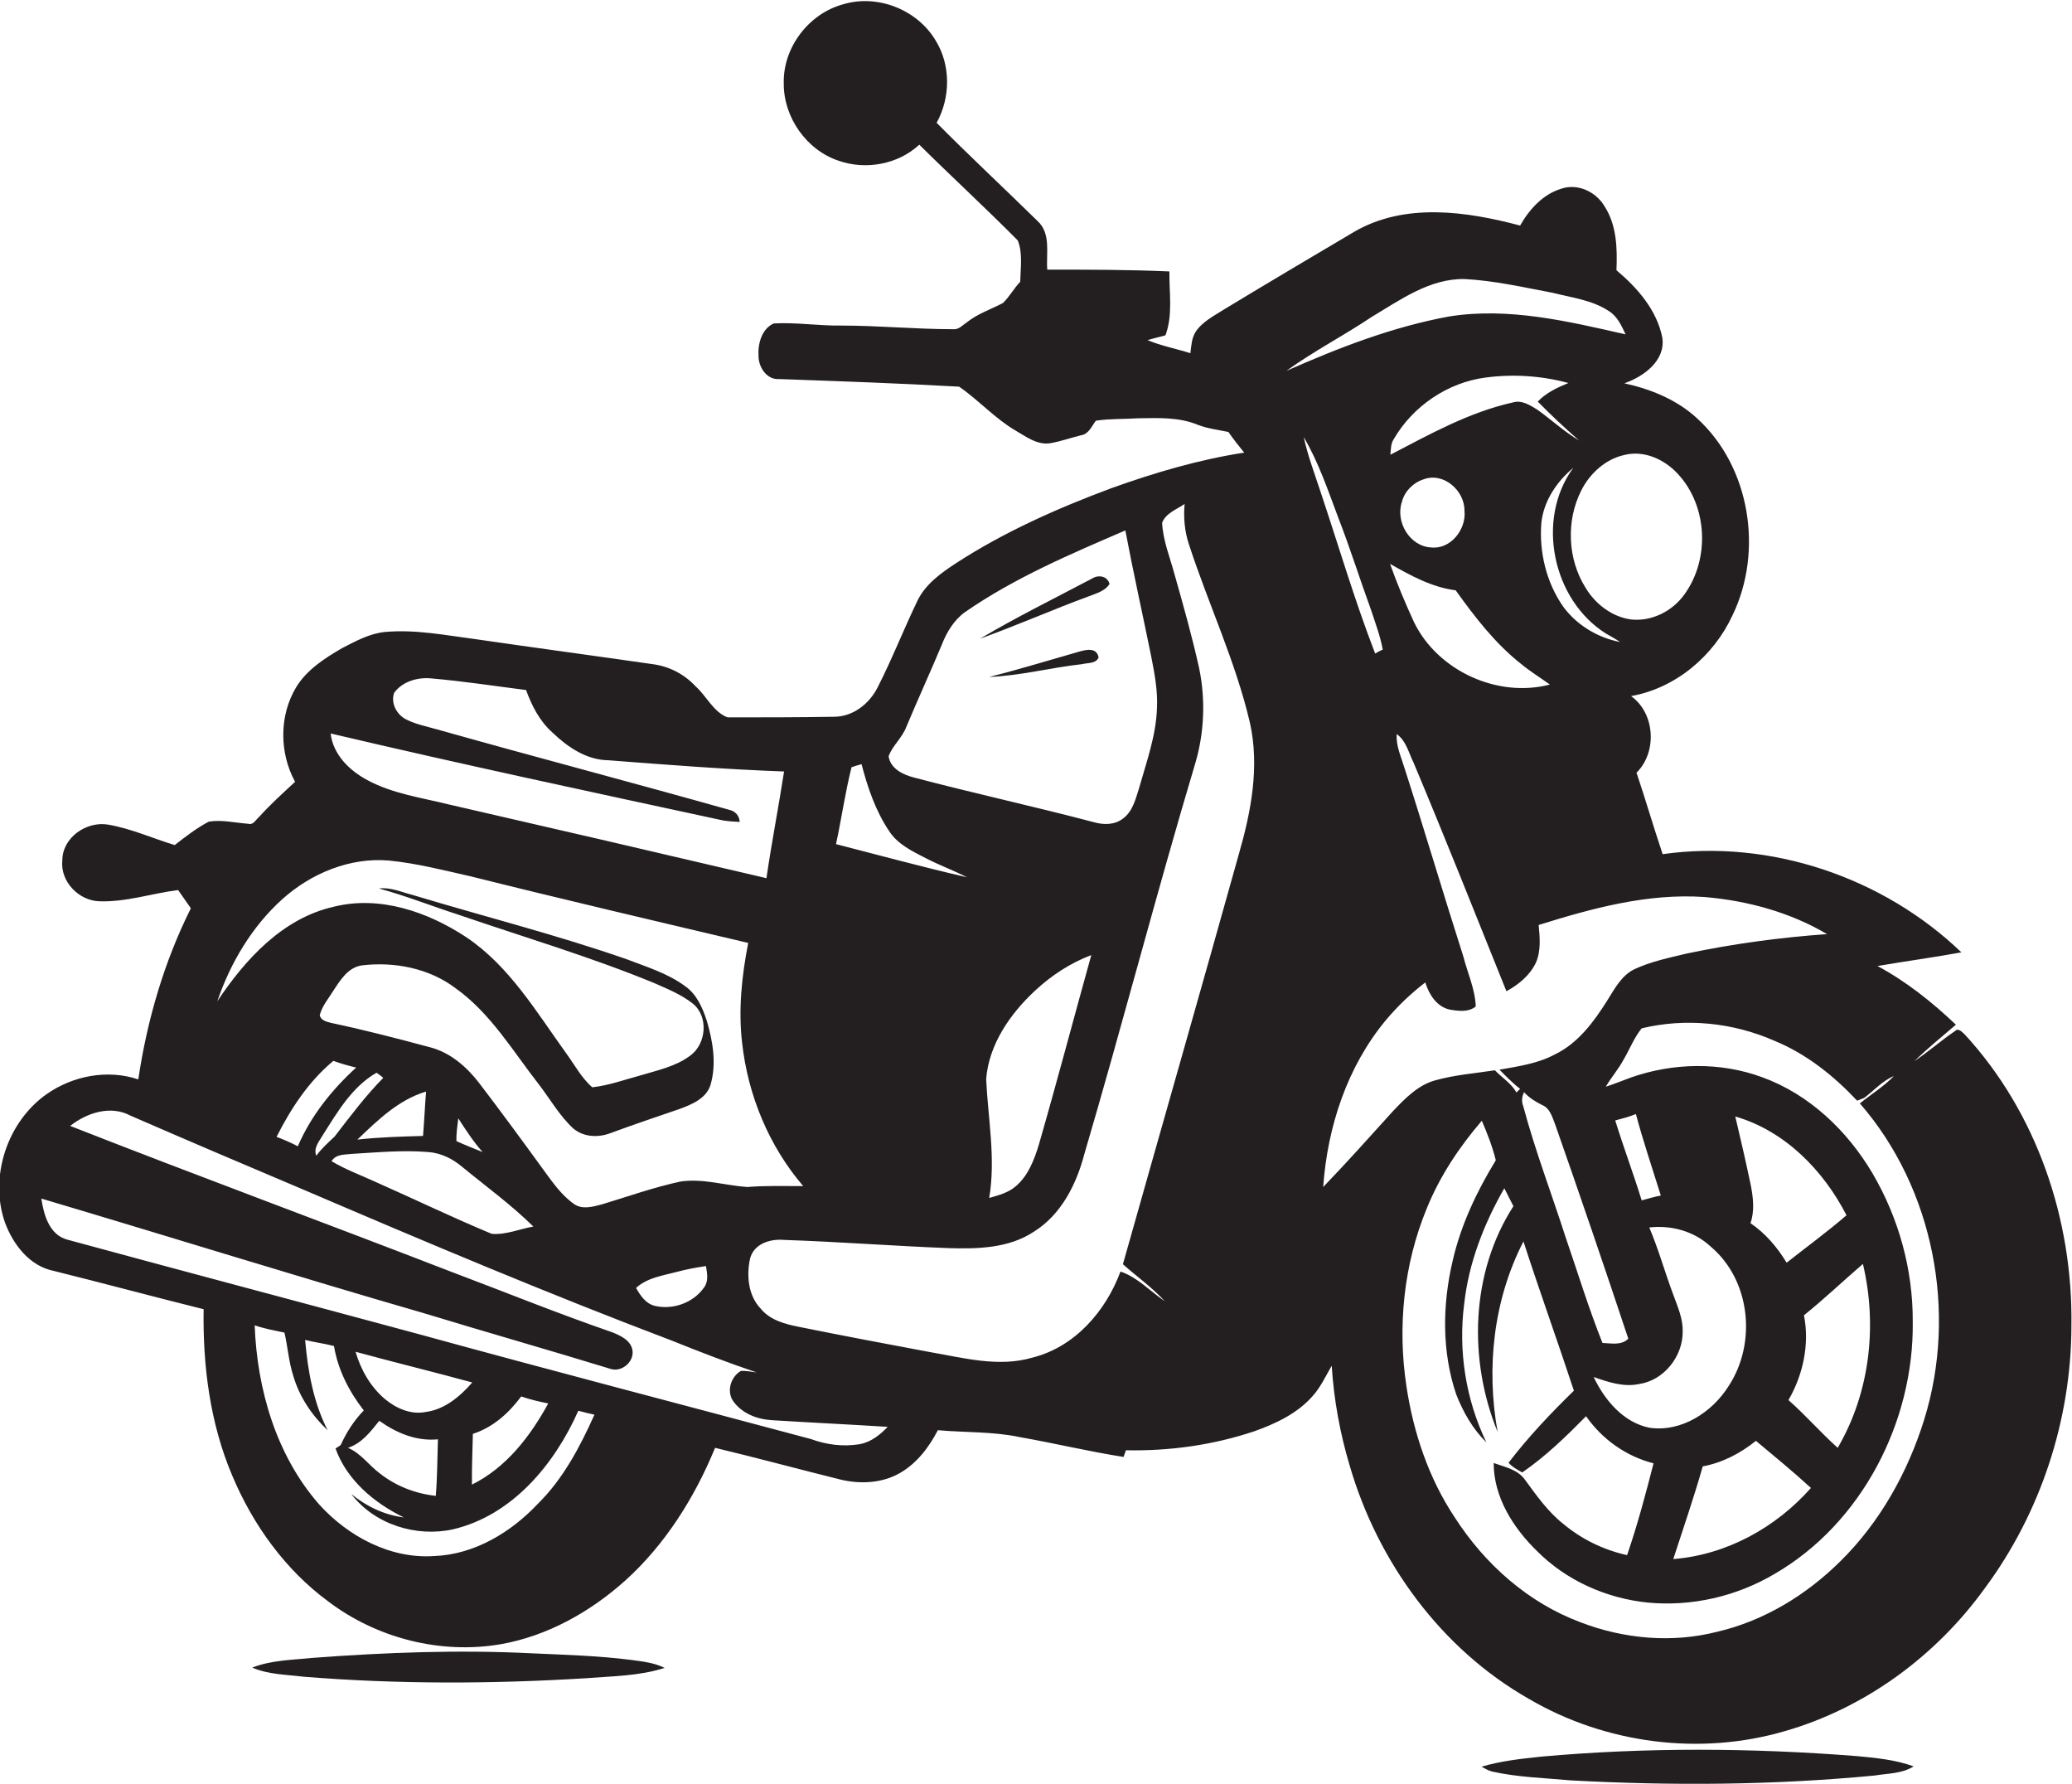 <?xml version="1.0" encoding="utf-8"?>
<!-- Generator: Adobe Illustrator 19.2.0, SVG Export Plug-In . SVG Version: 6.00 Build 0)  -->
<svg version="1.1" id="Layer_1" xmlns="http://www.w3.org/2000/svg" xmlns:xlink="http://www.w3.org/1999/xlink" x="0px" y="0px"
	 viewBox="0 0 681.8 586.8" enable-background="new 0 0 681.8 586.8" xml:space="preserve">
<g>
	<path fill="#231F20" d="M646.5,340.3c-0.8-0.7-2.1-2.3-3.2-1.1c-4.6,3.1-8.7,6.8-13.4,9.9c4.4-4.2,9.1-8.1,13.7-12
		c-7.8-7.4-16.3-14.2-25.8-19.3c9.2-1.6,18.4-2.8,27.6-4.5c-25.7-24.7-62.9-37.3-98.3-32.3c-3-8.9-5.6-17.9-8.6-26.8
		c6.9-6.8,6.1-19.6-1.8-25.2c14.7-2.6,27.2-13.2,33.4-26.6c10.2-21.1,5.8-48.9-11.7-64.8c-6.6-6.1-15.2-9.6-23.9-11.5
		c6.3-2.2,13.6-7.4,12.5-15c-1.8-9.1-8.2-16.4-15.1-22.2c0.3-7.2,0.1-14.8-3.9-21c-2.8-4.8-8.9-7.7-14.3-5.8
		c-6,1.8-10.5,6.8-13.5,12.1c-17.7-4.7-37.9-7.6-54.5,2c-14.2,8.4-28.4,16.8-42.6,25.4c-3.4,2.2-7.4,4.1-9.7,7.6
		c-1.3,2.1-1.4,4.6-1.7,7c-4.7-1.5-9.5-2.4-14.1-4.3c1.9-0.6,3.9-1,5.9-1.6c2.5-6.7,1.2-14,1.3-21c-13.4-0.6-26.8-0.6-40.2-0.6
		c-0.4-5.4,1.3-11.9-3.2-16c-11-10.8-22.3-21.3-33.2-32.3c4.6-8.3,4.7-19.1-0.4-27.2c-6-10-19-15.2-30.3-11.8
		c-11.3,3-19.9,14.2-19.6,26c-0.1,11.2,7.5,22,18.1,25.5c8.9,3.1,19.5,1.2,26.5-5.3c10.7,10.6,21.8,20.8,32.4,31.5
		c1.7,4.2,0.9,9.2,0.8,13.6c-2.1,2.2-3.5,4.9-5.7,7c-4,2.1-8.3,3.5-11.8,6.3c-1.4,0.9-2.7,2.5-4.5,2.3c-12.4,0-24.7-1.2-37-1.2
		c-7.4,0.1-14.7-1.1-22.1-0.7c-4,1.8-5.3,6.8-5,10.9c0.1,3.7,2.8,7.7,6.8,7.4c19.7,0.7,39.5,1.4,59.2,2.5
		c6.4,4.4,11.7,10.4,18.5,14.4c3.5,2,7.2,4.9,11.5,4.2c3.5-0.6,6.8-1.8,10.1-2.6c2.6-0.4,3.5-3,4.9-4.8c4.6-0.7,9.3-0.5,14-0.8
		c6.5-0.1,13.3-0.4,19.4,2.1c3.3,1.3,6.8,1.7,10.2,2.4c1.6,2.3,3.4,4.6,5.2,6.8c-14.9,2.3-29.5,6.6-43.7,11.7
		c-17.7,6.6-35.1,14.3-51,24.6c-4.9,3.2-10,6.8-12.7,12.2c-4.6,9.5-8.4,19.3-13.2,28.7c-2.7,5.4-8.1,9.7-14.4,9.7
		c-11.7,0.2-23.4,0.2-35,0.2c-4.7-1.8-6.9-7-10.5-10.2c-3.7-4-8.7-6.6-14.1-7.3c-19.4-2.8-38.8-5.4-58.1-8.2
		c-10-1.3-19.9-3.3-30-2.4c-5.1,0.5-9.6,3-14.1,5.3c-5.7,3.3-11.6,7.1-15.1,12.8c-5.7,9.4-5.6,21.7-0.4,31.2
		c-4,3.7-8.1,7.4-11.8,11.5c-1.1,0.9-1.9,2.8-3.6,2.3c-4.3-0.3-8.7-1.4-13-0.7c-4,2.1-7.6,4.9-11.2,7.7c-7.3-2.2-14.3-5.4-21.8-6.7
		c-7.2-1.3-15.2,4.2-15.2,11.8c-0.7,6.9,5.4,13.2,12.2,13.4c8.8,0.3,17.3-2.6,25.9-3.7c1.4,2,2.8,4,4.2,6
		c-8.8,17.6-14.4,36.8-17.3,56.3c-10.1-3.4-21.5-1.2-30.1,4.8c-13,9.1-19,27.2-13.8,42.2c2.7,7.3,8.1,14.4,16.1,16
		c16.5,4.1,32.8,8.5,49.3,12.6c-0.3,18.6,2.1,37.5,9.4,54.7c6.8,16.2,17.5,31.1,31.7,41.5c16,12.1,37,17.4,56.7,14
		c15.3-2.7,29.4-10.6,40.9-20.9c13.2-11.9,22.9-27.4,29.6-43.7c13.8,3.3,27.4,7,41.1,10.4c6.5,1.6,13.8,1.3,19.7-2.1
		c5.6-3.2,9.6-8.5,12.5-14.1c9,0.8,18.2,0.4,27.1,2.3c11.3,2,22.6,4.7,34,6.5c0.2-0.5,0.6-1.6,0.8-2.2c14.3,0.3,28.6-1.7,42.1-6.2
		c7.1-2.5,14.3-5.9,19.3-11.6c2.7-3,4.3-6.6,6.3-10c0.7,11.1,2.7,22.1,5.9,32.8c9.2,31.7,30.1,60.4,59,76.8
		c25.1,14.7,56.2,18.8,84.2,10.6c26.5-7.6,49.8-24.8,65.8-47c18.4-24.8,28.5-55.6,28.5-86.5C682.1,401.2,670.2,366,646.5,340.3z
		 M298.2,239.2c3.8-9.1,7.9-18,11.7-27.1c1.6-4.1,4-8.1,7.6-10.7c16.3-11.3,34.7-19.1,52.8-26.9c2.6,13.8,5.7,27.6,8.5,41.4
		c1.1,5.6,2.2,11.3,1.9,17.1c-0.3,9-3.4,17.5-5.8,26c-1.2,3.7-2.1,7.9-5.4,10.3c-2.7,2.1-6.3,2.1-9.5,1.2
		c-19.7-5.2-39.5-9.5-59.2-14.7c-3.6-0.9-7.8-2.9-8.4-7C293.6,245.4,296.8,242.8,298.2,239.2z M324.5,355c0.9-11.5,8-21.6,16.2-29.2
		c5.3-4.9,11.5-9,18.4-11.6c-5.8,20.8-11.3,41.7-17.3,62.5c-1.5,4.9-3.5,10.1-7.5,13.5c-2.5,2.2-5.7,3-8.8,3.9
		C327.7,381.1,325.1,368,324.5,355z M280.2,252.4c1.1-0.4,2.2-0.7,3.3-1c2,7.7,4.6,15.3,9,21.9c2.8,4.4,7.6,6.7,12.1,9
		c4.4,2.3,9.1,4,13.6,6.3c-14.4-3.3-28.7-7.2-43.1-10.9C276.9,269.3,278.1,260.8,280.2,252.4z M237.9,269.9c1.8,0.3,3.7,0.4,5.5,0.5
		c-0.1-2.1-1.5-3.6-3.5-4c-31.9-9-64-17.4-95.9-26.4c-3.5-1-7.2-1.7-10.5-3.4c-3-1.6-5-5.3-3.8-8.7c2.8-3.8,7.9-5.2,12.4-4.7
		c10.4,0.9,20.7,2.5,31,3.8c1.9,5.2,4.5,10.3,8.7,14c5,4.8,11.2,9,18.3,9.1c19.3,1.5,38.6,3,57.9,3.7c-1.8,11.7-4.1,23.4-5.8,35.1
		c-34.9-8.2-69.8-16.3-104.7-24.3c-8.9-2.2-18.3-3.5-26.5-7.9c-5.9-3.1-11.4-8.4-12.2-15.4C151.7,251.4,194.8,260.6,237.9,269.9z
		 M92.9,295.8c9.5-8.5,22.2-13.8,35.1-12.7c9.1,0.9,18,3.2,26.9,5.2c30.4,7.6,60.8,14.7,91.3,21.9c-2.1,10.8-3.3,21.9-2,32.9
		c1.9,17.2,8.8,33.9,20.1,47.1c-6.1,0-12.3-0.2-18.4,0.3c-7.3-0.5-14.6-2.9-22-1.8c-8.8,1.9-17.2,4.9-25.8,7.5
		c-3,0.8-6.5,1.8-9.2-0.1c-4.3-3-7.3-7.5-10.4-11.7c-6.9-9.5-13.8-18.9-20.9-28.2c-4.1-5.3-9.5-10-16.2-11.7
		c-10.8-2.9-21.6-5.7-32.5-8c-1.5-0.4-3.3-0.8-3.7-2.5c0.8-3.1,2.9-5.5,4.5-8.1c2.3-3.5,4.8-7.6,9.3-8.3c10.7-1.3,22.2,0.9,30.9,7.5
		c11.5,8.2,18.8,20.6,27.3,31.5c3.8,4.9,6.9,10.5,11.5,14.7c3.4,2.8,8.1,3,12.1,1.5c7.6-2.8,15.3-5.4,22.9-8c4-1.5,8.7-3.4,10.1-7.9
		c2-6.9,0.8-14.2-1.2-21c-1.4-4.3-3.3-8.8-7.2-11.5c-5.7-4.2-12.6-6.3-19.1-8.8c-23.2-8.1-47.1-14.1-70.6-21.2
		c-3.6-0.9-7.2-2.6-11-2.1c8.9,2.4,17.4,5.8,26.1,8.6c21.6,7.4,43.6,13.9,64.7,22.6c4.3,1.9,8.7,3.7,12.4,6.6
		c5.3,4.2,4.6,13.3-0.8,17.2c-4.8,3.6-10.8,4.8-16.4,6.5c-5.2,1.4-10.4,3.3-15.8,3.9c-3.6-3.1-5.8-7.4-8.6-11.2
		c-9.8-13.6-18.7-28.7-32.9-38.2c-12.6-8.3-28.4-13.8-43.6-10c-16.8,3.8-29.1,17.3-38.3,31.1C75.8,316.8,82.9,304.8,92.9,295.8z
		 M231.7,423.5c-3.5,5.1-10.3,7.5-16.2,6.1c-3-0.7-4.8-3.4-6.2-5.9c3.6-3.3,8.5-4,13.1-5.2c3.3-0.9,6.6-1.5,9.9-2
		C232.7,418.9,233.2,421.5,231.7,423.5z M106.3,373.3c4.8-7.6,9.6-15.8,17.6-20.4c0.6,0.4,1.7,1.2,2.2,1.7c-5.9,6-10.9,12.7-16,19.3
		c-2.1,2-4.3,3.9-6,6.3C103,377.7,105.1,375.4,106.3,373.3z M98,377.1c-2.3-1.2-4.6-2.2-7-3.1c4.7-9.3,10.6-18.3,18.7-25
		c2.5,0.9,4.9,1.6,7.5,2.2C109.2,358.5,102.3,367.1,98,377.1z M140.2,359.1c-0.4,4.9-0.6,9.8-1,14.6c-7.2,0.2-14.5,0.4-21.6,1.2
		C124.2,368.6,131.1,361.8,140.2,359.1z M115.8,379.6c8.4-0.5,16.8-1.3,25.2-0.6c4.1,0.3,7.9,2.2,11,4.8
		c7.9,6.5,16.2,12.5,23.5,19.7c-4.5,0.8-9.1,2.8-13.7,2.4c-13-5.4-25.6-11.5-38.5-17.2c-4.8-2.2-9.7-4-14.2-6.7
		C110.6,379.6,113.4,379.9,115.8,379.6z M150.8,367.9c2.5,3.9,5,7.7,8,11.1c-2.9-1.2-5.8-2.3-8.6-3.6
		C150.1,372.9,150.5,370.4,150.8,367.9z M176.8,494.9c-8.8,9.3-20.8,16.5-33.9,17c-14.5,1-28.4-6.5-37.9-17
		c-14.1-16.1-20.4-37.8-21.2-58.9c3.2,1.1,6.5,1.7,9.8,2.4c1.1,4.7,1.4,9.6,2.9,14.2c2,6.9,6.1,13,11.3,17.9
		c-4.7-9.2-6.5-19.5-7.4-29.7c3.1,0.8,6.4,1.2,9.5,2c1.3,7.9,5,15,9.8,21.2c-3.2,3.3-5.7,7.2-7.6,11.4c-0.4,0.3-1.3,0.9-1.7,1.1
		c3.7,10.4,12.8,18,22.5,22.7c-6.4-0.8-12.3-3.6-17.3-7.7c7.6,10,21.4,14.3,33.5,11.6c19.5-4.6,33.4-21.4,41.2-39
		c1.8,0.5,3.5,0.9,5.3,1.3C190.8,476.1,185.2,486.7,176.8,494.9z M140.1,464.5c-4.9,1-9.8-1.2-13.5-4.3c-4.7-4-7.9-9.6-9.6-15.5
		c12.8,3.5,25.6,6.6,38.4,10.1C151.4,459.4,146.3,463.7,140.1,464.5z M155.6,471.7c6.6-2.1,11.8-6.8,15.9-12.3
		c2.9,1,5.9,1.7,8.9,2.3c-5.9,10.8-13.8,21.1-25.1,26.7C155.2,482.9,155.5,477.3,155.6,471.7z M144.1,473.5
		c-0.2,6.2-0.2,12.4-0.7,18.6c-6.6-0.7-13.1-3.2-18.3-7.3c-3.7-2.7-6.3-6.7-10.6-8.5c4.6-1.5,7.5-5.4,10.3-8.9
		C130.4,471.4,137,474.2,144.1,473.5z M282.9,475.1c-5.4,0.9-11,0.2-16.1-1.7c-43-11.5-86.1-22.7-129-34.5
		c-38.5-10.4-77.1-20.6-115.7-31.1c-5.9-1.6-7.7-8.2-8.5-13.5c42.1,12.5,84,25.6,126.2,37.8c20.3,6.2,40.8,12,61,18.2
		c3.7,1.3,8-2.3,7.3-6.2c-0.6-3.2-3.9-4.7-6.6-5.8c-18-6.2-35.7-13.4-53.5-20.1c-41.6-16.1-83.4-31.5-124.9-47.8
		c5.4-4.3,13.3-6.9,19.8-3.4c19.3,8.4,38.8,16.7,58.2,24.9c39.7,17,79.5,33.8,119.9,49.1c9.2,3.7,18.5,7.3,28,10.5
		c-1.7-0.2-3.5-0.6-5.2-0.5c-3.3,1.9-4.7,6.5-2.7,9.7c2.8,4.2,7.9,6.2,12.8,6.5c12.7,0.8,25.5,1.4,38.2,2.2
		C289.7,471.9,286.7,474.4,282.9,475.1z M407.7,280.8c-12.6,45.1-25.5,90.1-38.2,135.1c4.6,4.1,9.6,7.6,13.8,12.2
		c-4.8-3.3-9-7.9-14.6-9.8c-4.8,13-15,24.8-28.9,28.3c-11.2,3.3-22.7,0.1-33.8-1.8c-14.4-2.7-28.8-5.4-43.1-8.3
		c-4.6-0.9-9.5-2.2-12.6-6c-4.1-4.3-4.7-10.8-3.5-16.4c1.2-4.9,6.6-6.6,11.1-6.2c18,0.6,36,2,54.1,2.7c9.6,0.3,19.9,0.1,28.2-5.4
		c9-5.6,14-15.6,16.6-25.5c12.6-42.8,23.8-86.1,36.6-128.9c2.9-10,3.3-20.7,1.2-30.9c-2.3-10.4-5.2-20.7-8.1-30.9
		c-1.5-5.6-3.8-11.1-4.1-17c1.2-3.2,4.8-4.4,7.4-6.2c-0.4,4.4,0,9,1.4,13.2c6.4,19.7,15.4,38.6,20.1,58.8
		C414.5,252.2,411.7,266.9,407.7,280.8z M552.1,155.9c9.8,10.5,10.6,28,2.2,39.6c-3.9,5.5-10.7,9-17.5,8.3
		c-6.3-0.8-11.9-5.1-15.1-10.5c-5.9-9.4-6.4-22-1.4-31.9c2.8-5.6,7.9-10.3,14.1-11.7C540.9,148,547.7,151.1,552.1,155.9z
		 M519.6,144.9c-4.9-2.9-9.1-6.8-13.7-10.1c-2.4-1.5-5.2-3.3-8.1-2.4c-14.4,3.2-27.4,10.5-40.3,17.2c0.2-1.7,0.1-3.6,1.1-5.1
		c6.3-10.9,17.8-18.7,30.3-20.3c9-1.2,18.3-0.6,27.2,1.8c-3.7,1.5-7.3,3.2-10.1,6.1C510.3,136.5,514.9,140.8,519.6,144.9z
		 M470.9,180.1c-7.1-0.4-11.8-8.5-9.6-15c0.9-3.5,3.7-6.3,7.1-7.4c6.6-2.5,13.6,3.7,13.5,10.4C482.5,174.1,477.4,180.8,470.9,180.1z
		 M479,194.2c6.3,8.8,13,17.5,21.5,24.2c3,2.5,6.3,4.5,9.5,6.8c-17.2,4.5-36.9-4.5-44.7-20.5c-2.9-6.3-5.6-12.7-7.9-19.2
		C464.1,189.3,471.1,193.2,479,194.2z M507.2,171.9c0.8-7.2,5.1-13.5,10.5-18c-12.4,16.9-6.9,43.4,10.7,54.5
		c1.6,0.9,3.2,1.8,4.7,2.8c-7.4-1.4-14.3-5.6-18.7-11.6C508.8,191.6,506.4,181.5,507.2,171.9z M451.3,104.3
		c9.4-5.6,19.1-12.7,30.6-12.5c9.8,0.5,19.3,2.7,28.9,4.5c6.3,1.6,13.2,2.4,18.7,6.1c2.7,1.7,4.1,4.8,5.4,7.6
		c-18.9-4.3-38.5-9-58-5.9c-18.6,3.4-36.4,10.3-53.6,17.9C432.3,115.5,442.2,110.4,451.3,104.3z M429,143.8
		c4.9,8.3,8,17.6,11.4,26.6c3.9,10,7.1,20.3,10.8,30.4c1.4,4.3,3,8.5,3.8,12.9c-0.9,0.4-1.7,0.8-2.5,1.3
		c-6.8-17.6-12.1-35.7-18.1-53.6C432.5,155.6,430.3,149.8,429,143.8z M458.4,365.5c-7.6,8.4-15.1,16.8-23,25
		c1.4-19.8,7.9-39.7,20.8-55.1c3.8-4.5,8.1-8.6,12.8-12.2c1.2,3.9,3.7,7.9,7.9,8.9c2.8,0.5,6.3,1,8.7-1c-0.2-5.7-2.7-11-4.1-16.5
		c-6.6-20.6-12.7-41.3-19.3-61.8c-1.1-3.7-2.9-7.4-2.6-11.3c3.1,2.2,3.9,6.1,5.5,9.3c10.5,25,20.5,50.2,30.6,75.3
		c4-2.2,7.7-5.2,9.7-9.4c1.7-3.9,1.3-8.3,0.9-12.4c17.6-5.5,35.9-10.5,54.6-9.2c14.1,1.2,28.1,5,40.3,12.2
		c-15.5,1.1-31,3.2-46.2,6.4c-5.8,1.4-11.8,2.6-17.3,5.2c-4.2,2.1-6.4,6.4-8.8,10.2c-4.4,7-9.6,14.1-17.3,17.8c-5.6,3-12,3.9-18.2,5
		c2.2,2.2,4.3,4.4,6.8,6.3c-0.4,0.4-0.8,0.8-1.2,1.2c-1.7-3-4.8-4.9-7.1-7.3c-6.5,1-13.2,1.5-19.6,3.3
		C466.7,356.9,462.4,361.3,458.4,365.5z M588.5,460.6c4.8-8.3,7-18.4,5.1-27.9c6.7-5.4,12.9-11.3,19.4-16.9
		c4.8,20.3,2.3,42.4-8.3,60.5C599.1,471.3,594.2,465.6,588.5,460.6z M595.9,489.5c-11.5,13-27.7,22-45.3,23.4
		c3.3-10.2,6.8-20.3,9.7-30.5c6.5-1.2,12.4-4.3,17.5-8.4C583.9,479.1,590,484.1,595.9,489.5z M587.9,415.4c-3.1-5.1-7-9.7-11.9-13
		c1.4-4,0.9-8.4,0.1-12.5c-1.6-7.6-3.3-15.1-5.1-22.6c16.3,4.7,29,17.7,36.6,32.5C601.2,405.3,594.5,410.2,587.9,415.4z M568.8,456
		c-5.4,8.6-15.5,15.2-26,13.7c-8.6-1.7-14.8-9.1-18.4-16.7c4.8,1.7,9.9,3.4,15,2.3c8.2-1.2,14.4-9.2,14.3-17.3c0.1-4.1-1.6-8-3-11.8
		c-2.8-7.4-4.9-15.1-8-22.4c7.2-0.8,14.7,1.2,20.1,6.2C576.1,421.1,578.1,441.9,568.8,456z M540.2,394.9c-2.7-8.8-6-17.5-8.7-26.3
		c2.3-0.6,4.6-1.2,6.8-2.1c2.4,9,5.4,17.8,8.2,26.8C544.5,393.7,542.3,394.3,540.2,394.9z M535.8,440.4c-2.3,2.3-5.6,1.5-8.5,1.4
		c-4.6-11.5-8.2-23.4-12.2-35c-4.6-14.3-10-28.4-13.9-43c-0.6-1.5-0.4-3.1,0.3-4.5c1.6,1.8,3.7,3.1,5.9,4.2c2.7,1.1,3.4,4.1,4.4,6.6
		C520,393.5,528,416.9,535.8,440.4z M633.2,466.9c-5.4,17.4-14.6,33.9-27.6,46.7c-11.2,11.1-25.1,19.6-40.5,23.2
		c-14.8,3.8-30.7,2.4-45-3.1c-17.2-6.4-31.5-19.1-41.4-34.5c-8.6-12.9-13.6-27.9-15.9-43.1c-3-19.7-0.9-40.2,6.7-58.6
		c4.3-10.6,10.7-20.2,18.1-28.8c1.8,4.2,3.5,8.5,4.6,13c-6.3,10.3-11.5,21.3-14.2,33.1c-3.4,14.4-3.6,29.9,1.2,44
		c2.3,5.8,5.4,11.3,9.9,15.7c-6.8-14.1-9.3-30.1-7.3-45.6c1.5-13.5,6.5-26.3,13.2-38c1,2,2,4,3,5.9c-14.1,21.9-14.9,50.5-5.2,74.3
		c-3.8-21.1-1.4-43.5,8.5-62.7c5.3,16.4,11.2,32.7,16.6,49.1c-7.6,7.4-15,15.2-21.5,23.7c1.2,1.4,2.9,2.3,4.5,3.2
		c7.7-5.3,14.4-11.8,21-18.5c5.3,7.6,13.2,13.2,22.2,15.5c-2.6,10.2-5.3,20.3-8.7,30.2c-7.7-1.7-14.9-5.2-20.9-10.2
		c-5.1-4-8.9-9.4-12.7-14.6c-2.4-3.4-6.7-4.2-10.3-5.5c0,11.2,6.4,21.3,14.2,28.9c9.6,9.7,22.8,15.6,36.4,17
		c14.5,1.4,29.3-2,41.8-9.4c28.7-16.6,45.9-50,45.5-82.9c0.1-17.2-4.6-34.2-13.3-49c-8.3-14-20.8-25.9-36.2-31.5
		c-13.8-5.1-29.4-4.8-43.3,0.1c-2.7,1-5.4,2.1-8.2,3c1.8-3.1,4.2-5.8,5.9-9c2-3.4,3.4-7.1,5.9-10.2c14.5-3.5,30.1-1.9,43.7,4.1
		c10.5,4.3,19.5,11.5,27.2,19.7c0.8-0.3,1.5-0.6,2.3-0.9c3.2-2.4,6.1-5.7,9.8-7.2c-3.3,3.4-7.5,6-11.2,9
		C636.3,390.9,644.1,431.7,633.2,466.9z"/>
	<path fill="#231F20" d="M365.1,192.1c-0.7-2.6-3.6-3.1-5.7-1.8c-12.3,6.5-24.9,12.7-36.9,19.8c12-4.3,23.7-9.5,35.7-13.9
		C360.7,195.2,363.6,194.5,365.1,192.1z"/>
	<path fill="#231F20" d="M355,214.4c-9.8,2.8-19.6,5.8-29.5,8.3c10.3-0.4,20.3-3.1,30.5-4.2c1.9-0.5,4.6-0.1,5.5-2.2
		C360.9,212.9,357.4,213.7,355,214.4z"/>
	<path fill="#231F20" d="M175,543.9c-24-1.2-48.1-0.3-72.1,1.5c-6.7,0.7-13.5,0.7-19.9,3.2c5.3,2.3,11.3,2.3,16.9,3
		c30.9,2.5,62,2.4,92.9,0.5c8.7-0.7,17.5-0.7,25.9-3.4c-3.4-1.7-7.2-2.1-10.8-2.6C197,544.7,186,544.4,175,543.9z"/>
	<path fill="#231F20" d="M507,577.9c-6.5,0.7-13.1,1.4-19.5,3.3c1.1,0.6,2.3,1.3,3.5,1.6c8.5,1.9,17.2,2.1,25.8,2.9
		c33.3,1.8,66.8,1.6,100.1-1.6c4.3-0.7,9-0.6,12.8-3c-6-2.2-12.5-2.8-18.9-3.4C576.3,575,541.5,574.8,507,577.9z"/>
</g>
</svg>
